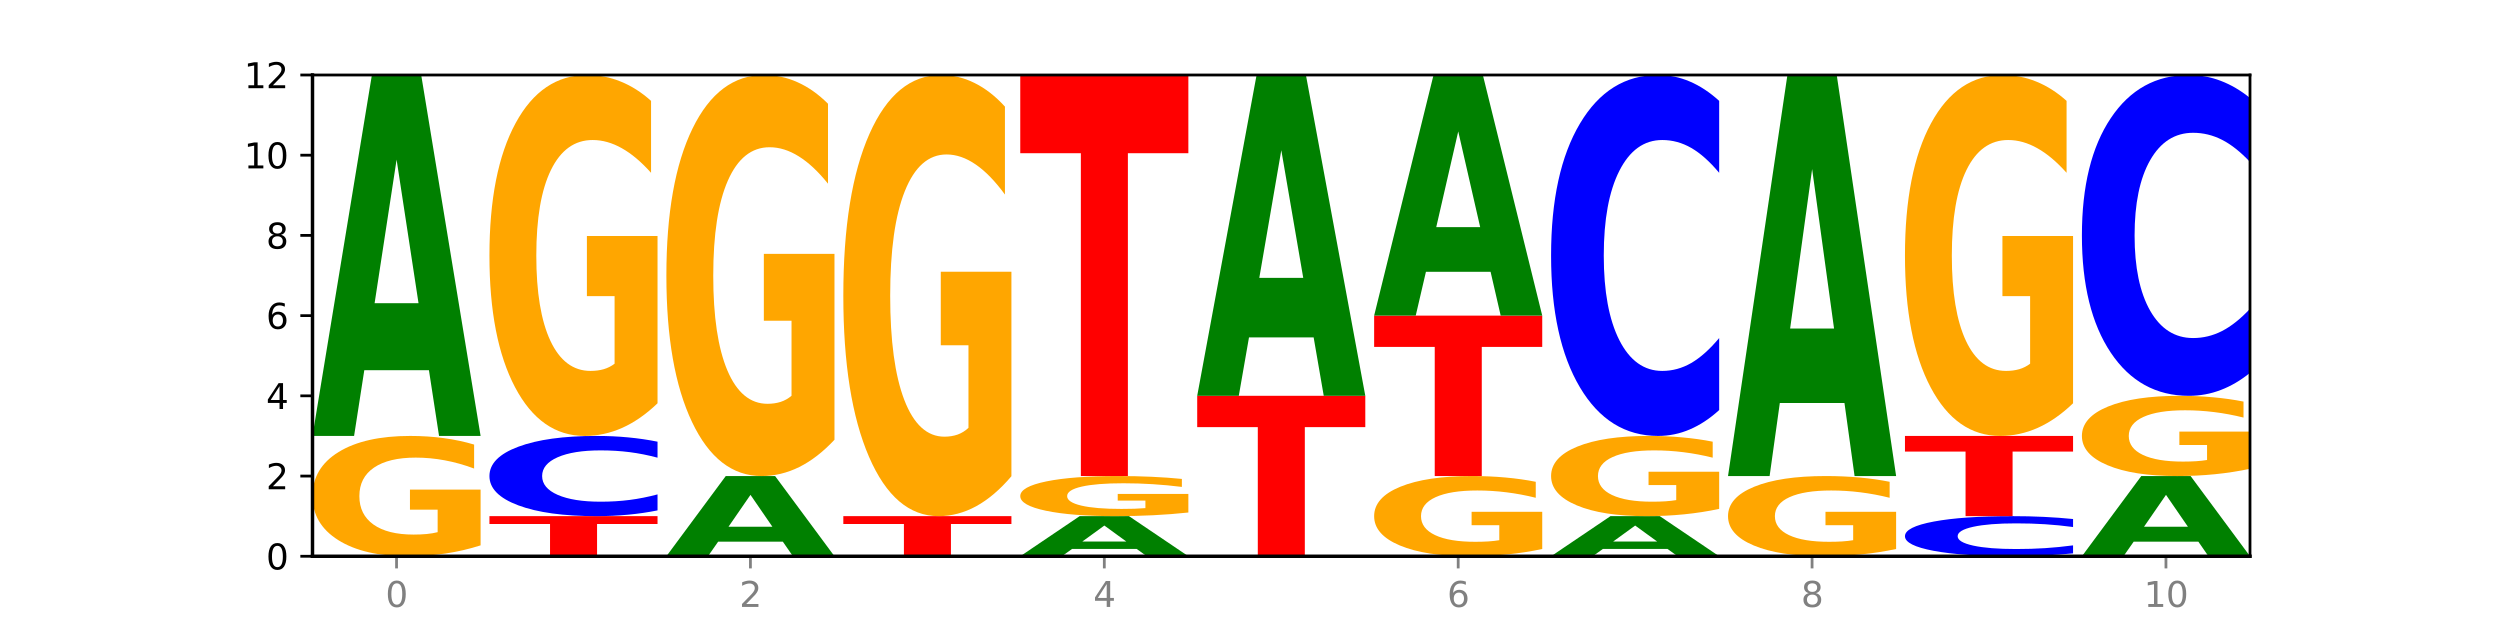 <?xml version="1.0" encoding="utf-8" standalone="no"?>
<!DOCTYPE svg PUBLIC "-//W3C//DTD SVG 1.1//EN"
  "http://www.w3.org/Graphics/SVG/1.1/DTD/svg11.dtd">
<svg xmlns:xlink="http://www.w3.org/1999/xlink" width="720pt" height="180pt" viewBox="0 0 720 180" xmlns="http://www.w3.org/2000/svg" version="1.1">
 <defs>
  <style type="text/css">*{stroke-linejoin: round; stroke-linecap: butt}</style>
 </defs>
 <g id="figure_1">
  <g id="patch_1">
   <path d="M 0 180 
L 720 180 
L 720 0 
L 0 0 
z
" style="fill: #ffffff"/>
  </g>
  <g id="axes_1">
   <g id="patch_2">
    <path d="M 90 160.2 
L 648 160.2 
L 648 21.6 
L 90 21.6 
z
" style="fill: #ffffff"/>
   </g>
   <g id="line2d_1">
    <path d="M 90 160.2 
L 648 160.2 
" clip-path="url(#pf4af4208fb)" style="fill: none; stroke: #000000; stroke-width: 0.5; stroke-linecap: square"/>
   </g>
   <g id="patch_3">
    <path d="M 138.411 157.065 
Q 133.529 158.632 128.277 159.42 
Q 123.026 160.2 117.428 160.2 
Q 104.777 160.2 97.389 155.533 
Q 90 150.866 90 142.886 
Q 90 134.812 97.519 130.181 
Q 105.048 125.55 118.144 125.55 
Q 123.189 125.55 127.811 126.18 
Q 132.444 126.803 136.545 128.034 
L 136.545 134.941 
Q 132.313 133.359 128.126 132.579 
Q 123.938 131.791 119.728 131.791 
Q 111.938 131.791 107.717 134.669 
Q 103.497 137.539 103.497 142.886 
Q 103.497 148.182 107.566 151.074 
Q 111.634 153.959 119.12 153.959 
Q 121.16 153.959 122.907 153.794 
Q 124.654 153.622 126.042 153.264 
L 126.042 146.779 
L 118.068 146.779 
L 118.068 141.003 
L 138.411 141.003 
L 138.411 157.065 
z
" clip-path="url(#pf4af4208fb)" style="fill: #ffa600"/>
   </g>
   <g id="patch_4">
    <path d="M 123.534 106.614 
L 104.916 106.614 
L 101.977 125.55 
L 90 125.55 
L 107.104 21.6 
L 121.307 21.6 
L 138.411 125.55 
L 126.444 125.55 
L 123.534 106.614 
z
M 107.886 87.321 
L 120.535 87.321 
L 114.22 45.972 
L 107.886 87.321 
z
" clip-path="url(#pf4af4208fb)" style="fill: #008000"/>
   </g>
   <g id="patch_5">
    <path d="M 140.959 148.65 
L 189.37 148.65 
L 189.37 150.903 
L 171.953 150.903 
L 171.953 160.2 
L 158.409 160.2 
L 158.409 150.903 
L 140.959 150.903 
L 140.959 148.65 
z
" clip-path="url(#pf4af4208fb)" style="fill: #ff0000"/>
   </g>
   <g id="patch_6">
    <path d="M 189.37 146.994 
Q 185.32 147.815 180.942 148.23 
Q 176.563 148.65 171.794 148.65 
Q 157.572 148.65 149.265 145.539 
Q 140.959 142.428 140.959 137.107 
Q 140.959 131.768 149.265 128.661 
Q 157.572 125.55 171.794 125.55 
Q 176.563 125.55 180.942 125.97 
Q 185.32 126.385 189.37 127.206 
L 189.37 131.811 
Q 185.284 130.723 181.32 130.217 
Q 177.356 129.711 172.977 129.711 
Q 165.122 129.711 160.621 131.682 
Q 156.132 133.648 156.132 137.107 
Q 156.132 140.552 160.621 142.523 
Q 165.122 144.489 172.977 144.489 
Q 177.356 144.489 181.32 143.983 
Q 185.284 143.473 189.37 142.385 
L 189.37 146.994 
z
" clip-path="url(#pf4af4208fb)" style="fill: #0000ff"/>
   </g>
   <g id="patch_7">
    <path d="M 189.37 116.145 
Q 184.488 120.847 179.236 123.209 
Q 173.985 125.55 168.387 125.55 
Q 155.736 125.55 148.347 111.55 
Q 140.959 97.549 140.959 73.607 
Q 140.959 49.386 148.478 35.493 
Q 156.007 21.6 169.103 21.6 
Q 174.148 21.6 178.77 23.49 
Q 183.403 25.358 187.504 29.051 
L 187.504 49.772 
Q 183.272 45.027 179.084 42.686 
Q 174.896 40.324 170.687 40.324 
Q 162.897 40.324 158.676 48.956 
Q 154.456 57.567 154.456 73.607 
Q 154.456 89.497 158.524 98.172 
Q 162.593 106.826 170.079 106.826 
Q 172.119 106.826 173.866 106.332 
Q 175.613 105.816 177.001 104.743 
L 177.001 85.288 
L 169.027 85.288 
L 169.027 67.96 
L 189.37 67.96 
L 189.37 116.145 
z
" clip-path="url(#pf4af4208fb)" style="fill: #ffa600"/>
   </g>
   <g id="patch_8">
    <path d="M 225.452 155.992 
L 206.834 155.992 
L 203.894 160.2 
L 191.918 160.2 
L 209.021 137.1 
L 223.225 137.1 
L 240.329 160.2 
L 228.362 160.2 
L 225.452 155.992 
z
M 209.803 151.705 
L 222.453 151.705 
L 216.138 142.516 
L 209.803 151.705 
z
" clip-path="url(#pf4af4208fb)" style="fill: #008000"/>
   </g>
   <g id="patch_9">
    <path d="M 240.329 126.65 
Q 235.446 131.875 230.195 134.499 
Q 224.944 137.1 219.346 137.1 
Q 206.695 137.1 199.306 121.544 
Q 191.918 105.988 191.918 79.386 
Q 191.918 52.473 199.437 37.037 
Q 206.966 21.6 220.062 21.6 
Q 225.107 21.6 229.729 23.7 
Q 234.361 25.775 238.463 29.879 
L 238.463 52.903 
Q 234.231 47.63 230.043 45.029 
Q 225.855 42.405 221.646 42.405 
Q 213.856 42.405 209.635 51.996 
Q 205.415 61.563 205.415 79.386 
Q 205.415 97.041 209.483 106.68 
Q 213.552 116.295 221.038 116.295 
Q 223.078 116.295 224.825 115.746 
Q 226.571 115.174 227.96 113.981 
L 227.96 92.365 
L 219.986 92.365 
L 219.986 73.111 
L 240.329 73.111 
L 240.329 126.65 
z
" clip-path="url(#pf4af4208fb)" style="fill: #ffa600"/>
   </g>
   <g id="patch_10">
    <path d="M 242.877 148.65 
L 291.288 148.65 
L 291.288 150.903 
L 273.871 150.903 
L 273.871 160.2 
L 260.327 160.2 
L 260.327 150.903 
L 242.877 150.903 
L 242.877 148.65 
z
" clip-path="url(#pf4af4208fb)" style="fill: #ff0000"/>
   </g>
   <g id="patch_11">
    <path d="M 291.288 137.155 
Q 286.405 142.902 281.154 145.789 
Q 275.903 148.65 270.305 148.65 
Q 257.654 148.65 250.265 131.539 
Q 242.877 114.427 242.877 85.164 
Q 242.877 55.56 250.395 38.58 
Q 257.925 21.6 271.021 21.6 
Q 276.066 21.6 280.688 23.91 
Q 285.32 26.193 289.422 30.707 
L 289.422 56.033 
Q 285.19 50.233 281.002 47.372 
Q 276.814 44.485 272.605 44.485 
Q 264.815 44.485 260.594 55.036 
Q 256.374 65.56 256.374 85.164 
Q 256.374 104.585 260.442 115.188 
Q 264.511 125.765 271.997 125.765 
Q 274.037 125.765 275.784 125.161 
Q 277.53 124.531 278.919 123.219 
L 278.919 99.441 
L 270.945 99.441 
L 270.945 78.262 
L 291.288 78.262 
L 291.288 137.155 
z
" clip-path="url(#pf4af4208fb)" style="fill: #ffa600"/>
   </g>
   <g id="patch_12">
    <path d="M 327.37 158.096 
L 308.752 158.096 
L 305.812 160.2 
L 293.836 160.2 
L 310.939 148.65 
L 325.143 148.65 
L 342.247 160.2 
L 330.28 160.2 
L 327.37 158.096 
z
M 311.721 155.952 
L 324.371 155.952 
L 318.056 151.358 
L 311.721 155.952 
z
" clip-path="url(#pf4af4208fb)" style="fill: #008000"/>
   </g>
   <g id="patch_13">
    <path d="M 342.247 147.605 
Q 337.364 148.127 332.113 148.39 
Q 326.862 148.65 321.263 148.65 
Q 308.613 148.65 301.224 147.094 
Q 293.836 145.539 293.836 142.879 
Q 293.836 140.187 301.354 138.644 
Q 308.884 137.1 321.98 137.1 
Q 327.025 137.1 331.647 137.31 
Q 336.279 137.518 340.38 137.928 
L 340.38 140.23 
Q 336.149 139.703 331.961 139.443 
Q 327.773 139.18 323.564 139.18 
Q 315.774 139.18 311.553 140.14 
Q 307.333 141.096 307.333 142.879 
Q 307.333 144.644 311.401 145.608 
Q 315.47 146.57 322.956 146.57 
Q 324.996 146.57 326.742 146.515 
Q 328.489 146.457 329.878 146.338 
L 329.878 144.176 
L 321.904 144.176 
L 321.904 142.251 
L 342.247 142.251 
L 342.247 147.605 
z
" clip-path="url(#pf4af4208fb)" style="fill: #ffa600"/>
   </g>
   <g id="patch_14">
    <path d="M 293.836 21.6 
L 342.247 21.6 
L 342.247 44.126 
L 324.83 44.126 
L 324.83 137.1 
L 311.286 137.1 
L 311.286 44.126 
L 293.836 44.126 
L 293.836 21.6 
z
" clip-path="url(#pf4af4208fb)" style="fill: #ff0000"/>
   </g>
   <g id="patch_15">
    <path d="M 344.795 114 
L 393.205 114 
L 393.205 123.01 
L 375.789 123.01 
L 375.789 160.2 
L 362.245 160.2 
L 362.245 123.01 
L 344.795 123.01 
L 344.795 114 
z
" clip-path="url(#pf4af4208fb)" style="fill: #ff0000"/>
   </g>
   <g id="patch_16">
    <path d="M 378.329 97.168 
L 359.711 97.168 
L 356.771 114 
L 344.795 114 
L 361.898 21.6 
L 376.102 21.6 
L 393.205 114 
L 381.239 114 
L 378.329 97.168 
z
M 362.68 80.018 
L 375.33 80.018 
L 369.015 43.264 
L 362.68 80.018 
z
" clip-path="url(#pf4af4208fb)" style="fill: #008000"/>
   </g>
   <g id="patch_17">
    <path d="M 444.164 158.11 
Q 439.282 159.155 434.031 159.68 
Q 428.78 160.2 423.181 160.2 
Q 410.531 160.2 403.142 157.089 
Q 395.753 153.978 395.753 148.657 
Q 395.753 143.275 403.272 140.187 
Q 410.802 137.1 423.897 137.1 
Q 428.942 137.1 433.564 137.52 
Q 438.197 137.935 442.298 138.756 
L 442.298 143.361 
Q 438.067 142.306 433.879 141.786 
Q 429.691 141.261 425.481 141.261 
Q 417.691 141.261 413.471 143.179 
Q 409.25 145.093 409.25 148.657 
Q 409.25 152.188 413.319 154.116 
Q 417.388 156.039 424.874 156.039 
Q 426.914 156.039 428.66 155.929 
Q 430.407 155.815 431.796 155.576 
L 431.796 151.253 
L 423.821 151.253 
L 423.821 147.402 
L 444.164 147.402 
L 444.164 158.11 
z
" clip-path="url(#pf4af4208fb)" style="fill: #ffa600"/>
   </g>
   <g id="patch_18">
    <path d="M 395.753 90.9 
L 444.164 90.9 
L 444.164 99.91 
L 426.748 99.91 
L 426.748 137.1 
L 413.204 137.1 
L 413.204 99.91 
L 395.753 99.91 
L 395.753 90.9 
z
" clip-path="url(#pf4af4208fb)" style="fill: #ff0000"/>
   </g>
   <g id="patch_19">
    <path d="M 429.288 78.276 
L 410.67 78.276 
L 407.73 90.9 
L 395.753 90.9 
L 412.857 21.6 
L 427.061 21.6 
L 444.164 90.9 
L 432.198 90.9 
L 429.288 78.276 
z
M 413.639 65.414 
L 426.289 65.414 
L 419.974 37.848 
L 413.639 65.414 
z
" clip-path="url(#pf4af4208fb)" style="fill: #008000"/>
   </g>
   <g id="patch_20">
    <path d="M 480.247 158.096 
L 461.629 158.096 
L 458.689 160.2 
L 446.712 160.2 
L 463.816 148.65 
L 478.02 148.65 
L 495.123 160.2 
L 483.157 160.2 
L 480.247 158.096 
z
M 464.598 155.952 
L 477.248 155.952 
L 470.933 151.358 
L 464.598 155.952 
z
" clip-path="url(#pf4af4208fb)" style="fill: #008000"/>
   </g>
   <g id="patch_21">
    <path d="M 495.123 146.56 
Q 490.241 147.605 484.99 148.13 
Q 479.739 148.65 474.14 148.65 
Q 461.489 148.65 454.101 145.539 
Q 446.712 142.428 446.712 137.107 
Q 446.712 131.725 454.231 128.637 
Q 461.761 125.55 474.856 125.55 
Q 479.901 125.55 484.523 125.97 
Q 489.156 126.385 493.257 127.206 
L 493.257 131.811 
Q 489.026 130.756 484.838 130.236 
Q 480.65 129.711 476.44 129.711 
Q 468.65 129.711 464.43 131.629 
Q 460.209 133.543 460.209 137.107 
Q 460.209 140.638 464.278 142.566 
Q 468.346 144.489 475.833 144.489 
Q 477.872 144.489 479.619 144.379 
Q 481.366 144.265 482.755 144.026 
L 482.755 139.703 
L 474.78 139.703 
L 474.78 135.852 
L 495.123 135.852 
L 495.123 146.56 
z
" clip-path="url(#pf4af4208fb)" style="fill: #ffa600"/>
   </g>
   <g id="patch_22">
    <path d="M 495.123 118.099 
Q 491.074 121.792 486.695 123.66 
Q 482.316 125.55 477.547 125.55 
Q 463.325 125.55 455.019 111.55 
Q 446.712 97.549 446.712 73.607 
Q 446.712 49.579 455.019 35.6 
Q 463.325 21.6 477.547 21.6 
Q 482.316 21.6 486.695 23.49 
Q 491.074 25.358 495.123 29.051 
L 495.123 49.772 
Q 491.037 44.877 487.073 42.6 
Q 483.109 40.324 478.73 40.324 
Q 470.875 40.324 466.374 49.193 
Q 461.886 58.039 461.886 73.607 
Q 461.886 89.111 466.374 97.979 
Q 470.875 106.826 478.73 106.826 
Q 483.109 106.826 487.073 104.55 
Q 491.037 102.252 495.123 97.356 
L 495.123 118.099 
z
" clip-path="url(#pf4af4208fb)" style="fill: #0000ff"/>
   </g>
   <g id="patch_23">
    <path d="M 546.082 158.11 
Q 541.2 159.155 535.949 159.68 
Q 530.697 160.2 525.099 160.2 
Q 512.448 160.2 505.06 157.089 
Q 497.671 153.978 497.671 148.657 
Q 497.671 143.275 505.19 140.187 
Q 512.72 137.1 525.815 137.1 
Q 530.86 137.1 535.482 137.52 
Q 540.115 137.935 544.216 138.756 
L 544.216 143.361 
Q 539.985 142.306 535.797 141.786 
Q 531.609 141.261 527.399 141.261 
Q 519.609 141.261 515.389 143.179 
Q 511.168 145.093 511.168 148.657 
Q 511.168 152.188 515.237 154.116 
Q 519.305 156.039 526.792 156.039 
Q 528.831 156.039 530.578 155.929 
Q 532.325 155.815 533.714 155.576 
L 533.714 151.253 
L 525.739 151.253 
L 525.739 147.402 
L 546.082 147.402 
L 546.082 158.11 
z
" clip-path="url(#pf4af4208fb)" style="fill: #ffa600"/>
   </g>
   <g id="patch_24">
    <path d="M 531.206 116.059 
L 512.587 116.059 
L 509.648 137.1 
L 497.671 137.1 
L 514.775 21.6 
L 528.979 21.6 
L 546.082 137.1 
L 534.116 137.1 
L 531.206 116.059 
z
M 515.557 94.623 
L 528.206 94.623 
L 521.892 48.68 
L 515.557 94.623 
z
" clip-path="url(#pf4af4208fb)" style="fill: #008000"/>
   </g>
   <g id="patch_25">
    <path d="M 597.041 159.372 
Q 592.992 159.782 588.613 159.99 
Q 584.234 160.2 579.465 160.2 
Q 565.243 160.2 556.936 158.644 
Q 548.63 157.089 548.63 154.429 
Q 548.63 151.759 556.936 150.206 
Q 565.243 148.65 579.465 148.65 
Q 584.234 148.65 588.613 148.86 
Q 592.992 149.068 597.041 149.478 
L 597.041 151.78 
Q 592.955 151.236 588.991 150.983 
Q 585.027 150.73 580.648 150.73 
Q 572.793 150.73 568.292 151.716 
Q 563.804 152.699 563.804 154.429 
Q 563.804 156.151 568.292 157.137 
Q 572.793 158.12 580.648 158.12 
Q 585.027 158.12 588.991 157.867 
Q 592.955 157.611 597.041 157.067 
L 597.041 159.372 
z
" clip-path="url(#pf4af4208fb)" style="fill: #0000ff"/>
   </g>
   <g id="patch_26">
    <path d="M 548.63 125.55 
L 597.041 125.55 
L 597.041 130.055 
L 579.624 130.055 
L 579.624 148.65 
L 566.081 148.65 
L 566.081 130.055 
L 548.63 130.055 
L 548.63 125.55 
z
" clip-path="url(#pf4af4208fb)" style="fill: #ff0000"/>
   </g>
   <g id="patch_27">
    <path d="M 597.041 116.145 
Q 592.159 120.847 586.908 123.209 
Q 581.656 125.55 576.058 125.55 
Q 563.407 125.55 556.019 111.55 
Q 548.63 97.549 548.63 73.607 
Q 548.63 49.386 556.149 35.493 
Q 563.679 21.6 576.774 21.6 
Q 581.819 21.6 586.441 23.49 
Q 591.074 25.358 595.175 29.051 
L 595.175 49.772 
Q 590.944 45.027 586.756 42.686 
Q 582.568 40.324 578.358 40.324 
Q 570.568 40.324 566.348 48.956 
Q 562.127 57.567 562.127 73.607 
Q 562.127 89.497 566.196 98.172 
Q 570.264 106.826 577.75 106.826 
Q 579.79 106.826 581.537 106.332 
Q 583.284 105.816 584.673 104.743 
L 584.673 85.288 
L 576.698 85.288 
L 576.698 67.96 
L 597.041 67.96 
L 597.041 116.145 
z
" clip-path="url(#pf4af4208fb)" style="fill: #ffa600"/>
   </g>
   <g id="patch_28">
    <path d="M 633.123 155.992 
L 614.505 155.992 
L 611.566 160.2 
L 599.589 160.2 
L 616.693 137.1 
L 630.896 137.1 
L 648 160.2 
L 636.033 160.2 
L 633.123 155.992 
z
M 617.475 151.705 
L 630.124 151.705 
L 623.809 142.516 
L 617.475 151.705 
z
" clip-path="url(#pf4af4208fb)" style="fill: #008000"/>
   </g>
   <g id="patch_29">
    <path d="M 648 135.01 
Q 643.118 136.055 637.866 136.58 
Q 632.615 137.1 627.017 137.1 
Q 614.366 137.1 606.978 133.989 
Q 599.589 130.878 599.589 125.557 
Q 599.589 120.175 607.108 117.087 
Q 614.637 114 627.733 114 
Q 632.778 114 637.4 114.42 
Q 642.033 114.835 646.134 115.656 
L 646.134 120.261 
Q 641.903 119.206 637.715 118.686 
Q 633.527 118.161 629.317 118.161 
Q 621.527 118.161 617.306 120.079 
Q 613.086 121.993 613.086 125.557 
Q 613.086 129.088 617.155 131.016 
Q 621.223 132.939 628.709 132.939 
Q 630.749 132.939 632.496 132.829 
Q 634.243 132.715 635.631 132.476 
L 635.631 128.153 
L 627.657 128.153 
L 627.657 124.302 
L 648 124.302 
L 648 135.01 
z
" clip-path="url(#pf4af4208fb)" style="fill: #ffa600"/>
   </g>
   <g id="patch_30">
    <path d="M 648 107.377 
Q 643.951 110.66 639.572 112.32 
Q 635.193 114 630.424 114 
Q 616.202 114 607.895 101.555 
Q 599.589 89.111 599.589 67.829 
Q 599.589 46.47 607.895 34.045 
Q 616.202 21.6 630.424 21.6 
Q 635.193 21.6 639.572 23.28 
Q 643.951 24.94 648 28.223 
L 648 46.642 
Q 643.914 42.29 639.95 40.267 
Q 635.986 38.244 631.607 38.244 
Q 623.752 38.244 619.251 46.127 
Q 614.762 53.991 614.762 67.829 
Q 614.762 81.609 619.251 89.492 
Q 623.752 97.356 631.607 97.356 
Q 635.986 97.356 639.95 95.333 
Q 643.914 93.291 648 88.939 
L 648 107.377 
z
" clip-path="url(#pf4af4208fb)" style="fill: #0000ff"/>
   </g>
   <g id="matplotlib.axis_1">
    <g id="xtick_1">
     <g id="line2d_2">
      <defs>
       <path id="m5c5cb64b6d" d="M 0 0 
L 0 3.5 
" style="stroke: #808080; stroke-width: 0.8"/>
      </defs>
      <g>
       <use xlink:href="#m5c5cb64b6d" x="114.205" y="160.2" style="fill: #808080; stroke: #808080; stroke-width: 0.8"/>
      </g>
     </g>
     <g id="text_1">
      <!-- 0 -->
      <g style="fill: #808080" transform="translate(111.024 174.798) scale(0.1 -0.1)">
       <defs>
        <path id="DejaVuSans-30" d="M 2034 4250 
Q 1547 4250 1301 3770 
Q 1056 3291 1056 2328 
Q 1056 1369 1301 889 
Q 1547 409 2034 409 
Q 2525 409 2770 889 
Q 3016 1369 3016 2328 
Q 3016 3291 2770 3770 
Q 2525 4250 2034 4250 
z
M 2034 4750 
Q 2819 4750 3233 4129 
Q 3647 3509 3647 2328 
Q 3647 1150 3233 529 
Q 2819 -91 2034 -91 
Q 1250 -91 836 529 
Q 422 1150 422 2328 
Q 422 3509 836 4129 
Q 1250 4750 2034 4750 
z
" transform="scale(0.016)"/>
       </defs>
       <use xlink:href="#DejaVuSans-30"/>
      </g>
     </g>
    </g>
    <g id="xtick_2">
     <g id="line2d_3">
      <g>
       <use xlink:href="#m5c5cb64b6d" x="216.123" y="160.2" style="fill: #808080; stroke: #808080; stroke-width: 0.8"/>
      </g>
     </g>
     <g id="text_2">
      <!-- 2 -->
      <g style="fill: #808080" transform="translate(212.942 174.798) scale(0.1 -0.1)">
       <defs>
        <path id="DejaVuSans-32" d="M 1228 531 
L 3431 531 
L 3431 0 
L 469 0 
L 469 531 
Q 828 903 1448 1529 
Q 2069 2156 2228 2338 
Q 2531 2678 2651 2914 
Q 2772 3150 2772 3378 
Q 2772 3750 2511 3984 
Q 2250 4219 1831 4219 
Q 1534 4219 1204 4116 
Q 875 4013 500 3803 
L 500 4441 
Q 881 4594 1212 4672 
Q 1544 4750 1819 4750 
Q 2544 4750 2975 4387 
Q 3406 4025 3406 3419 
Q 3406 3131 3298 2873 
Q 3191 2616 2906 2266 
Q 2828 2175 2409 1742 
Q 1991 1309 1228 531 
z
" transform="scale(0.016)"/>
       </defs>
       <use xlink:href="#DejaVuSans-32"/>
      </g>
     </g>
    </g>
    <g id="xtick_3">
     <g id="line2d_4">
      <g>
       <use xlink:href="#m5c5cb64b6d" x="318.041" y="160.2" style="fill: #808080; stroke: #808080; stroke-width: 0.8"/>
      </g>
     </g>
     <g id="text_3">
      <!-- 4 -->
      <g style="fill: #808080" transform="translate(314.86 174.798) scale(0.1 -0.1)">
       <defs>
        <path id="DejaVuSans-34" d="M 2419 4116 
L 825 1625 
L 2419 1625 
L 2419 4116 
z
M 2253 4666 
L 3047 4666 
L 3047 1625 
L 3713 1625 
L 3713 1100 
L 3047 1100 
L 3047 0 
L 2419 0 
L 2419 1100 
L 313 1100 
L 313 1709 
L 2253 4666 
z
" transform="scale(0.016)"/>
       </defs>
       <use xlink:href="#DejaVuSans-34"/>
      </g>
     </g>
    </g>
    <g id="xtick_4">
     <g id="line2d_5">
      <g>
       <use xlink:href="#m5c5cb64b6d" x="419.959" y="160.2" style="fill: #808080; stroke: #808080; stroke-width: 0.8"/>
      </g>
     </g>
     <g id="text_4">
      <!-- 6 -->
      <g style="fill: #808080" transform="translate(416.778 174.798) scale(0.1 -0.1)">
       <defs>
        <path id="DejaVuSans-36" d="M 2113 2584 
Q 1688 2584 1439 2293 
Q 1191 2003 1191 1497 
Q 1191 994 1439 701 
Q 1688 409 2113 409 
Q 2538 409 2786 701 
Q 3034 994 3034 1497 
Q 3034 2003 2786 2293 
Q 2538 2584 2113 2584 
z
M 3366 4563 
L 3366 3988 
Q 3128 4100 2886 4159 
Q 2644 4219 2406 4219 
Q 1781 4219 1451 3797 
Q 1122 3375 1075 2522 
Q 1259 2794 1537 2939 
Q 1816 3084 2150 3084 
Q 2853 3084 3261 2657 
Q 3669 2231 3669 1497 
Q 3669 778 3244 343 
Q 2819 -91 2113 -91 
Q 1303 -91 875 529 
Q 447 1150 447 2328 
Q 447 3434 972 4092 
Q 1497 4750 2381 4750 
Q 2619 4750 2861 4703 
Q 3103 4656 3366 4563 
z
" transform="scale(0.016)"/>
       </defs>
       <use xlink:href="#DejaVuSans-36"/>
      </g>
     </g>
    </g>
    <g id="xtick_5">
     <g id="line2d_6">
      <g>
       <use xlink:href="#m5c5cb64b6d" x="521.877" y="160.2" style="fill: #808080; stroke: #808080; stroke-width: 0.8"/>
      </g>
     </g>
     <g id="text_5">
      <!-- 8 -->
      <g style="fill: #808080" transform="translate(518.695 174.798) scale(0.1 -0.1)">
       <defs>
        <path id="DejaVuSans-38" d="M 2034 2216 
Q 1584 2216 1326 1975 
Q 1069 1734 1069 1313 
Q 1069 891 1326 650 
Q 1584 409 2034 409 
Q 2484 409 2743 651 
Q 3003 894 3003 1313 
Q 3003 1734 2745 1975 
Q 2488 2216 2034 2216 
z
M 1403 2484 
Q 997 2584 770 2862 
Q 544 3141 544 3541 
Q 544 4100 942 4425 
Q 1341 4750 2034 4750 
Q 2731 4750 3128 4425 
Q 3525 4100 3525 3541 
Q 3525 3141 3298 2862 
Q 3072 2584 2669 2484 
Q 3125 2378 3379 2068 
Q 3634 1759 3634 1313 
Q 3634 634 3220 271 
Q 2806 -91 2034 -91 
Q 1263 -91 848 271 
Q 434 634 434 1313 
Q 434 1759 690 2068 
Q 947 2378 1403 2484 
z
M 1172 3481 
Q 1172 3119 1398 2916 
Q 1625 2713 2034 2713 
Q 2441 2713 2670 2916 
Q 2900 3119 2900 3481 
Q 2900 3844 2670 4047 
Q 2441 4250 2034 4250 
Q 1625 4250 1398 4047 
Q 1172 3844 1172 3481 
z
" transform="scale(0.016)"/>
       </defs>
       <use xlink:href="#DejaVuSans-38"/>
      </g>
     </g>
    </g>
    <g id="xtick_6">
     <g id="line2d_7">
      <g>
       <use xlink:href="#m5c5cb64b6d" x="623.795" y="160.2" style="fill: #808080; stroke: #808080; stroke-width: 0.8"/>
      </g>
     </g>
     <g id="text_6">
      <!-- 10 -->
      <g style="fill: #808080" transform="translate(617.432 174.798) scale(0.1 -0.1)">
       <defs>
        <path id="DejaVuSans-31" d="M 794 531 
L 1825 531 
L 1825 4091 
L 703 3866 
L 703 4441 
L 1819 4666 
L 2450 4666 
L 2450 531 
L 3481 531 
L 3481 0 
L 794 0 
L 794 531 
z
" transform="scale(0.016)"/>
       </defs>
       <use xlink:href="#DejaVuSans-31"/>
       <use xlink:href="#DejaVuSans-30" x="63.623"/>
      </g>
     </g>
    </g>
   </g>
   <g id="matplotlib.axis_2">
    <g id="ytick_1">
     <g id="line2d_8">
      <defs>
       <path id="m56edfeefe7" d="M 0 0 
L -3.5 0 
" style="stroke: #000000; stroke-width: 0.8"/>
      </defs>
      <g>
       <use xlink:href="#m56edfeefe7" x="90" y="160.2" style="stroke: #000000; stroke-width: 0.8"/>
      </g>
     </g>
     <g id="text_7">
      <!-- 0 -->
      <g transform="translate(76.638 163.999) scale(0.1 -0.1)">
       <use xlink:href="#DejaVuSans-30"/>
      </g>
     </g>
    </g>
    <g id="ytick_2">
     <g id="line2d_9">
      <g>
       <use xlink:href="#m56edfeefe7" x="90" y="137.1" style="stroke: #000000; stroke-width: 0.8"/>
      </g>
     </g>
     <g id="text_8">
      <!-- 2 -->
      <g transform="translate(76.638 140.899) scale(0.1 -0.1)">
       <use xlink:href="#DejaVuSans-32"/>
      </g>
     </g>
    </g>
    <g id="ytick_3">
     <g id="line2d_10">
      <g>
       <use xlink:href="#m56edfeefe7" x="90" y="114" style="stroke: #000000; stroke-width: 0.8"/>
      </g>
     </g>
     <g id="text_9">
      <!-- 4 -->
      <g transform="translate(76.638 117.799) scale(0.1 -0.1)">
       <use xlink:href="#DejaVuSans-34"/>
      </g>
     </g>
    </g>
    <g id="ytick_4">
     <g id="line2d_11">
      <g>
       <use xlink:href="#m56edfeefe7" x="90" y="90.9" style="stroke: #000000; stroke-width: 0.8"/>
      </g>
     </g>
     <g id="text_10">
      <!-- 6 -->
      <g transform="translate(76.638 94.699) scale(0.1 -0.1)">
       <use xlink:href="#DejaVuSans-36"/>
      </g>
     </g>
    </g>
    <g id="ytick_5">
     <g id="line2d_12">
      <g>
       <use xlink:href="#m56edfeefe7" x="90" y="67.8" style="stroke: #000000; stroke-width: 0.8"/>
      </g>
     </g>
     <g id="text_11">
      <!-- 8 -->
      <g transform="translate(76.638 71.599) scale(0.1 -0.1)">
       <use xlink:href="#DejaVuSans-38"/>
      </g>
     </g>
    </g>
    <g id="ytick_6">
     <g id="line2d_13">
      <g>
       <use xlink:href="#m56edfeefe7" x="90" y="44.7" style="stroke: #000000; stroke-width: 0.8"/>
      </g>
     </g>
     <g id="text_12">
      <!-- 10 -->
      <g transform="translate(70.275 48.499) scale(0.1 -0.1)">
       <use xlink:href="#DejaVuSans-31"/>
       <use xlink:href="#DejaVuSans-30" x="63.623"/>
      </g>
     </g>
    </g>
    <g id="ytick_7">
     <g id="line2d_14">
      <g>
       <use xlink:href="#m56edfeefe7" x="90" y="21.6" style="stroke: #000000; stroke-width: 0.8"/>
      </g>
     </g>
     <g id="text_13">
      <!-- 12 -->
      <g transform="translate(70.275 25.399) scale(0.1 -0.1)">
       <use xlink:href="#DejaVuSans-31"/>
       <use xlink:href="#DejaVuSans-32" x="63.623"/>
      </g>
     </g>
    </g>
   </g>
   <g id="patch_31">
    <path d="M 90 160.2 
L 90 21.6 
" style="fill: none; stroke: #000000; stroke-linejoin: miter; stroke-linecap: square"/>
   </g>
   <g id="patch_32">
    <path d="M 648 160.2 
L 648 21.6 
" style="fill: none; stroke: #000000; stroke-width: 0.8; stroke-linejoin: miter; stroke-linecap: square"/>
   </g>
   <g id="patch_33">
    <path d="M 90 160.2 
L 648 160.2 
" style="fill: none; stroke: #000000; stroke-linejoin: miter; stroke-linecap: square"/>
   </g>
   <g id="patch_34">
    <path d="M 90 21.6 
L 648 21.6 
" style="fill: none; stroke: #000000; stroke-width: 0.8; stroke-linejoin: miter; stroke-linecap: square"/>
   </g>
  </g>
 </g>
 <defs>
  <clipPath id="pf4af4208fb">
   <rect x="90" y="21.6" width="558" height="138.6"/>
  </clipPath>
 </defs>
</svg>
